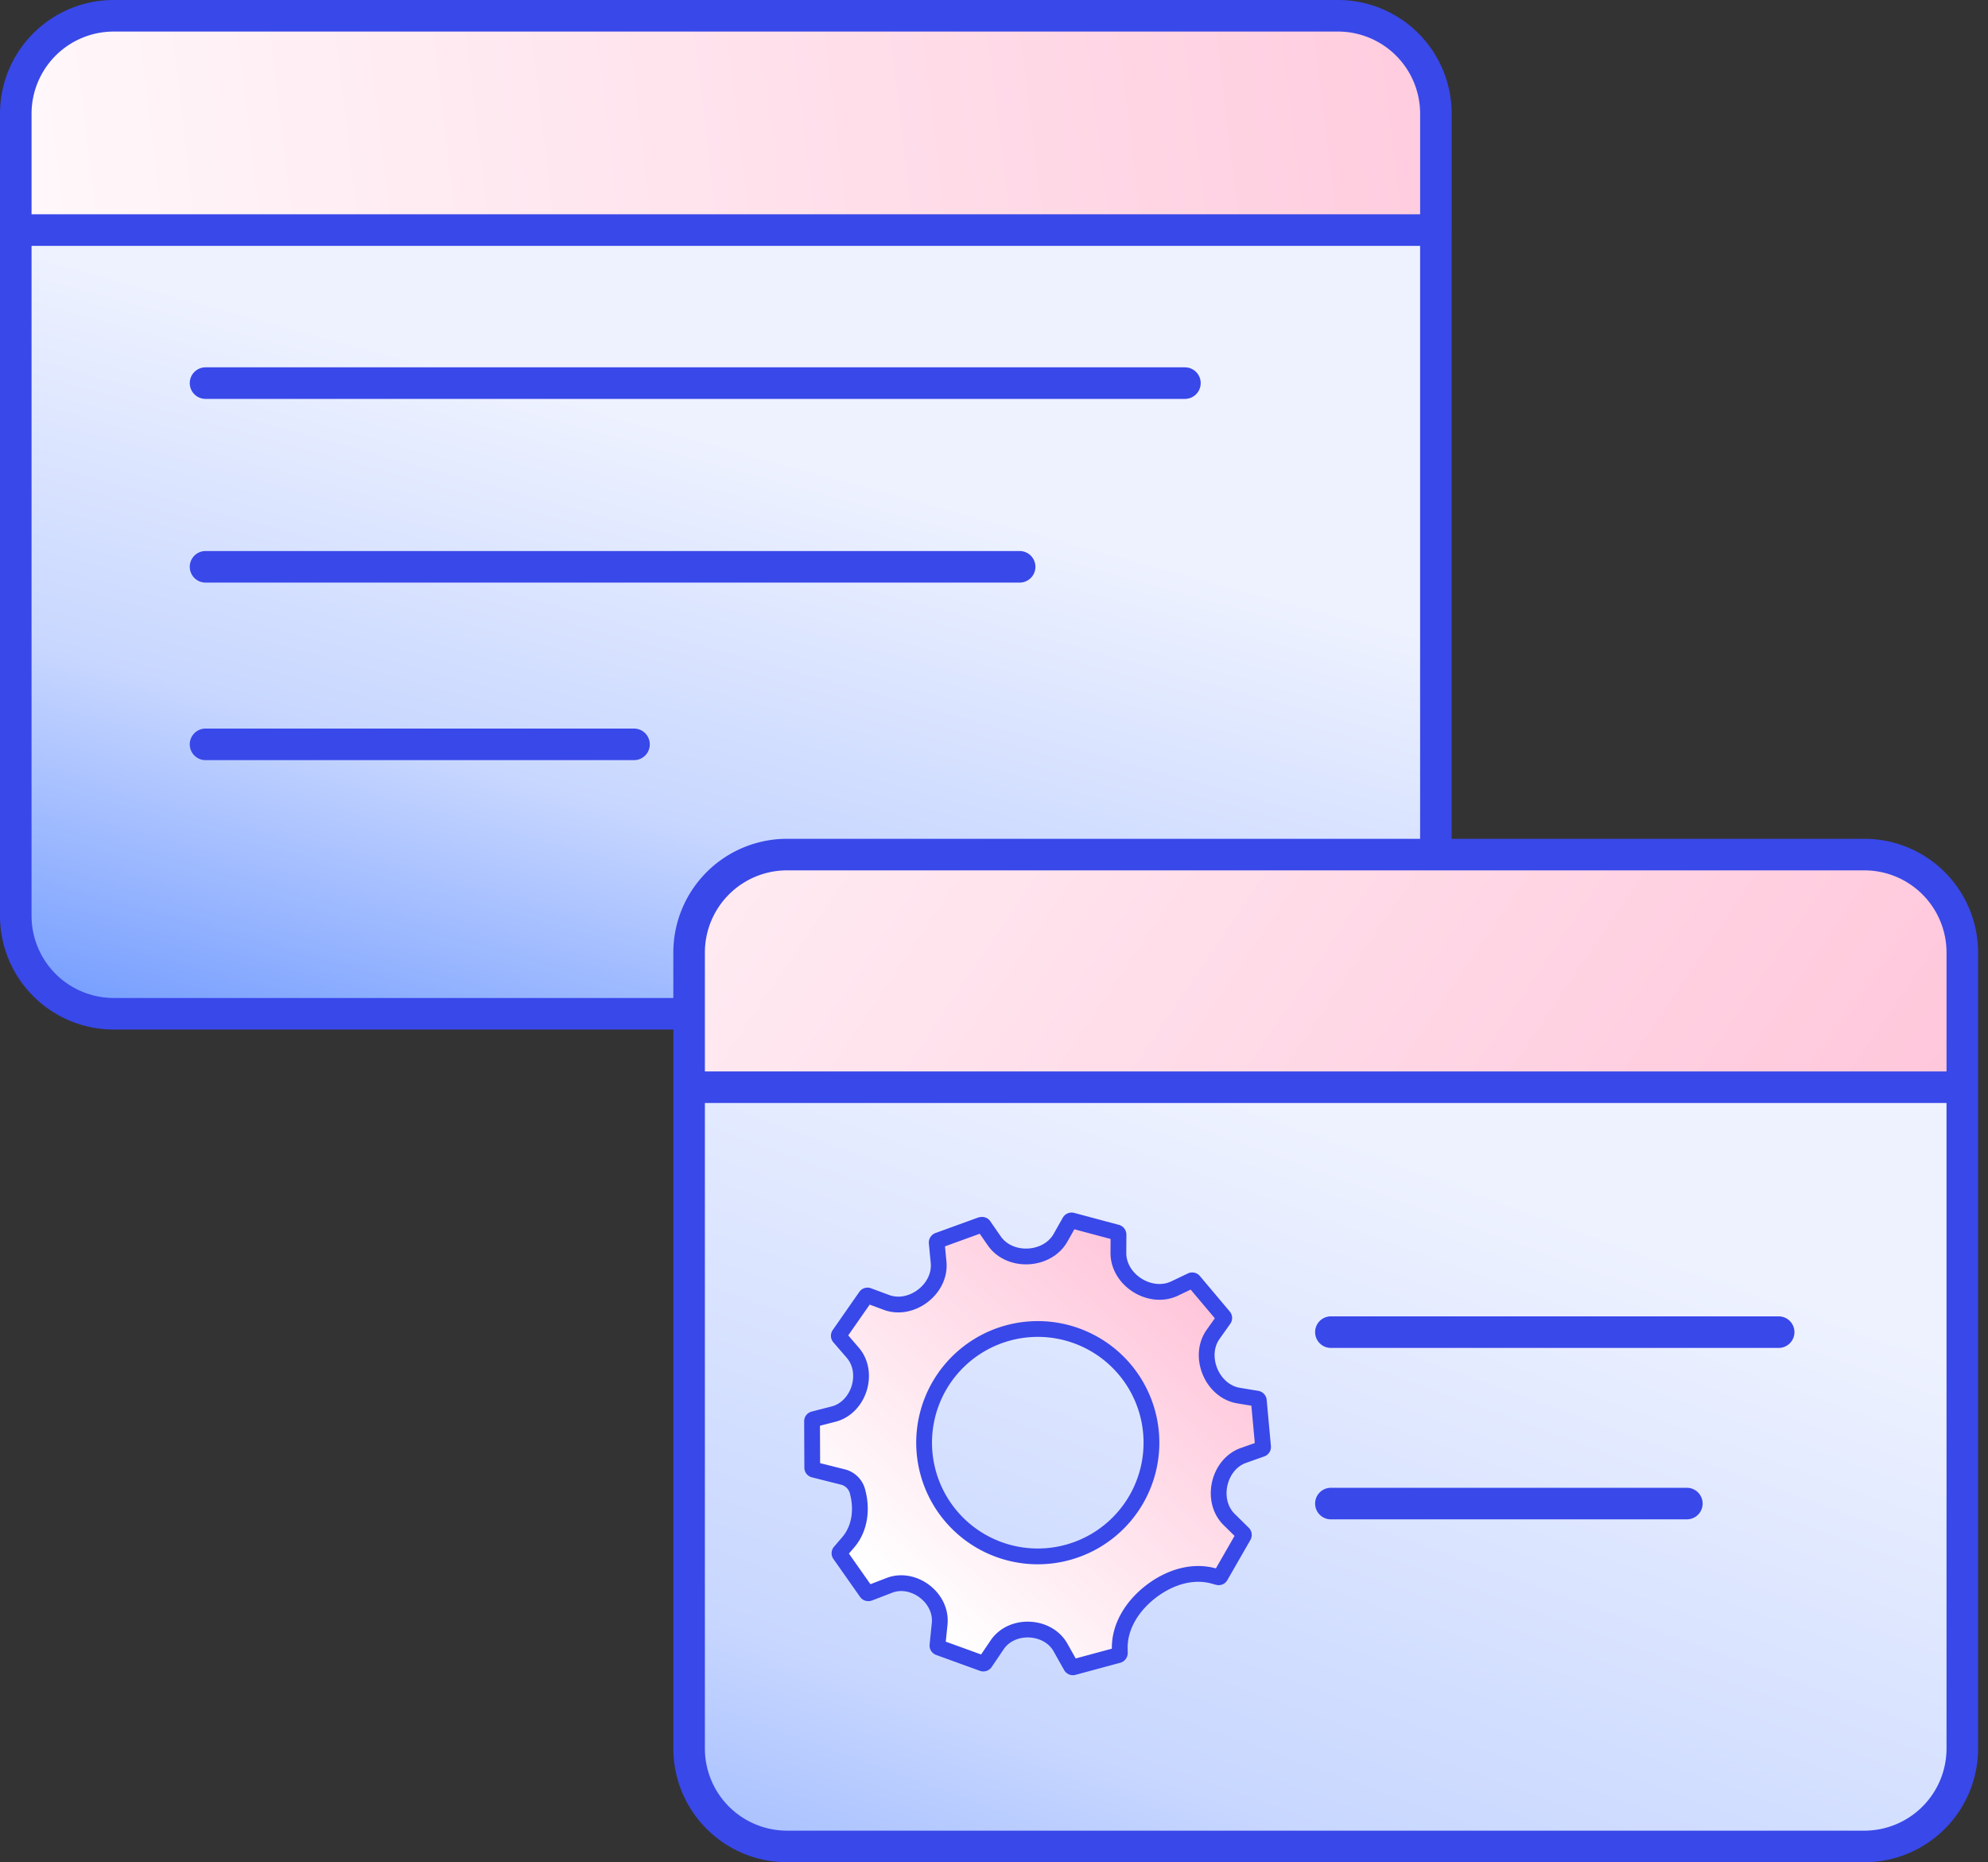 <svg xmlns="http://www.w3.org/2000/svg" width="126" height="118" fill="none" viewBox="0 0 126 118"><rect x="0" y="0" width="126" height="118" fill="#333333" stroke="none"/><path fill="#D9D9D9" d="M91.007 7.207A6.207 6.207 0 0 0 84.799 1H7.207A6.207 6.207 0 0 0 1 7.207v7.372h90.007V7.207Z"/><path fill="url(#a)" d="M91.007 7.207A6.207 6.207 0 0 0 84.799 1H7.207A6.207 6.207 0 0 0 1 7.207v7.372h90.007V7.207Z"/><path fill="#D9D9D9" d="M124.371 68.893v-8.535a6.207 6.207 0 0 0-6.207-6.207H49.883a6.207 6.207 0 0 0-6.207 6.207v8.535h80.695Z"/><path fill="url(#b)" d="M124.371 68.893v-8.535a6.207 6.207 0 0 0-6.207-6.207H49.883a6.207 6.207 0 0 0-6.207 6.207v8.535h80.695Z"/><path fill="url(#c)" d="M43.676 110.793A6.207 6.207 0 0 0 49.883 117h68.281a6.207 6.207 0 0 0 6.207-6.207v-41.9H43.676v41.9Z"/><path fill="#C8DBFF" d="M43.676 110.793A6.207 6.207 0 0 0 49.883 117h68.281a6.207 6.207 0 0 0 6.207-6.207v-41.9H43.676v41.9Z"/><path fill="url(#d)" d="M43.676 110.793A6.207 6.207 0 0 0 49.883 117h68.281a6.207 6.207 0 0 0 6.207-6.207v-41.9H43.676v41.9Z"/><path fill="url(#e)" d="M43.676 64.237v-3.88a6.207 6.207 0 0 1 6.207-6.206h41.124V14.578H1V58.03a6.207 6.207 0 0 0 6.207 6.207h36.469Z"/><path fill="#C8DBFF" d="M43.676 64.237v-3.88a6.207 6.207 0 0 1 6.207-6.206h41.124V14.578H1V58.03a6.207 6.207 0 0 0 6.207 6.207h36.469Z"/><path fill="url(#f)" d="M43.676 64.237v-3.88a6.207 6.207 0 0 1 6.207-6.206h41.124V14.578H1V58.03a6.207 6.207 0 0 0 6.207 6.207h36.469Z"/><path stroke="#3948E9" stroke-linecap="round" stroke-linejoin="round" stroke-width="2" d="M43.676 68.893v41.9A6.207 6.207 0 0 0 49.883 117h68.281a6.207 6.207 0 0 0 6.207-6.207v-41.9m-80.695 0h80.695m-80.695 0v-4.656m80.695 4.656v-8.535a6.207 6.207 0 0 0-6.207-6.207H91.007m-6.655 30.26h28.38m-28.38 10.863h22.561M43.676 64.237v-3.88a6.207 6.207 0 0 1 6.207-6.206h41.124M43.676 64.237H7.207A6.207 6.207 0 0 1 1 58.03V14.58M91.007 54.15V14.578m-77.98 32.588h27.157m-27.157-11.25h51.598m-51.598-11.64H75.1M1 14.58V7.207A6.207 6.207 0 0 1 7.207 1H84.8a6.207 6.207 0 0 1 6.208 6.207v7.372M1 14.579h90.007"/><path fill="url(#g)" stroke="#3948E9" stroke-linecap="round" stroke-linejoin="round" d="M80.053 91.672c.008.065-.03.12-.09.144l-1.151.407c-.783.277-1.32.982-1.504 1.791v0c-.184.813.002 1.684.595 2.269l.893.88a.142.142 0 0 1 .023.166l-1.463 2.546a.13.13 0 0 1-.156.064l-.263-.073c-1.383-.387-2.835.098-3.976.971v0c-1.156.884-2.016 2.18-1.991 3.635l.005.273c-.001.062-.04.117-.102.133l-2.837.767a.137.137 0 0 1-.155-.065l-.667-1.187c-.394-.702-1.159-1.098-1.963-1.133v0c-.804-.036-1.598.296-2.05.963l-.766 1.133a.141.141 0 0 1-.165.044l-2.763-1.002a.133.133 0 0 1-.09-.139l.139-1.374c.08-.8-.316-1.562-.956-2.048v0c-.64-.487-1.48-.67-2.229-.381l-1.286.494c-.062.017-.128.004-.164-.049l-1.689-2.402a.134.134 0 0 1 .008-.166l.515-.598c.754-.876.898-2.104.596-3.22v0a1.27 1.27 0 0 0-.9-.917l-1.868-.47a.132.132 0 0 1-.102-.13l-.013-2.936c0-.066.042-.122.105-.134l1.254-.322c.795-.203 1.386-.855 1.628-1.64v0c.239-.777.123-1.638-.409-2.253l-.85-.985a.133.133 0 0 1-.005-.167l1.684-2.416a.135.135 0 0 1 .16-.043l1.145.425c.787.293 1.661.089 2.325-.426v0c.652-.506 1.062-1.288.983-2.11l-.119-1.245a.145.145 0 0 1 .09-.144l2.623-.952c.091-.033.208-.07.264.009v0l.668.965c.48.695 1.315 1.031 2.158.989v0c.836-.043 1.631-.453 2.043-1.18l.581-1.029a.142.142 0 0 1 .15-.067l2.843.76c.057.015.098.07.102.131l-.007 1.162c-.004.842.484 1.597 1.195 2.048v0c.713.451 1.606.573 2.367.21l1.06-.506a.132.132 0 0 1 .16.036l1.895 2.25a.14.14 0 0 1 .005.167l-.68.958c-.483.682-.515 1.575-.197 2.348v0c.321.78.981 1.394 1.813 1.531l1.166.193c.06.01.11.06.116.12l.269 2.927Zm-16.157-7.21a7.204 7.204 0 1 0 3.758 13.91 7.204 7.204 0 0 0-3.758-13.91Z"/><defs><linearGradient id="a" x1="-16.648" x2="113.77" y1="-12" y2="-27.804" gradientUnits="userSpaceOnUse"><stop stop-color="#fff"/><stop offset="1" stop-color="#FFBFD6"/></linearGradient><linearGradient id="b" x1="29.47" x2="134.586" y1="8.138" y2="79.392" gradientUnits="userSpaceOnUse"><stop stop-color="#fff"/><stop offset="1" stop-color="#FFBFD6"/></linearGradient><linearGradient id="c" x1="32.352" x2="215.253" y1="47" y2="110.482" gradientUnits="userSpaceOnUse"><stop stop-color="#fff"/><stop offset="1" stop-color="#FFBFD6"/></linearGradient><linearGradient id="d" x1="17" x2="-24.168" y1="20" y2="133.21" gradientUnits="userSpaceOnUse"><stop offset=".211" stop-color="#EEF2FF"/><stop offset=".562" stop-color="#C8D7FF"/><stop offset="1" stop-color="#457CFF"/></linearGradient><linearGradient id="e" x1="-15.148" x2="185.306" y1="25.5" y2="-12.606" gradientUnits="userSpaceOnUse"><stop stop-color="#fff"/><stop offset="1" stop-color="#FFBFD6"/></linearGradient><linearGradient id="f" x1="17" x2="1.53" y1="20" y2="76.16" gradientUnits="userSpaceOnUse"><stop stop-color="#EEF2FF"/><stop offset=".41" stop-color="#C8D7FF"/><stop offset="1" stop-color="#457CFF"/></linearGradient><linearGradient id="g" x1="61.662" x2="81.847" y1="105.543" y2="83.527" gradientUnits="userSpaceOnUse"><stop stop-color="#fff"/><stop offset="1" stop-color="#FFBFD6"/></linearGradient></defs></svg>